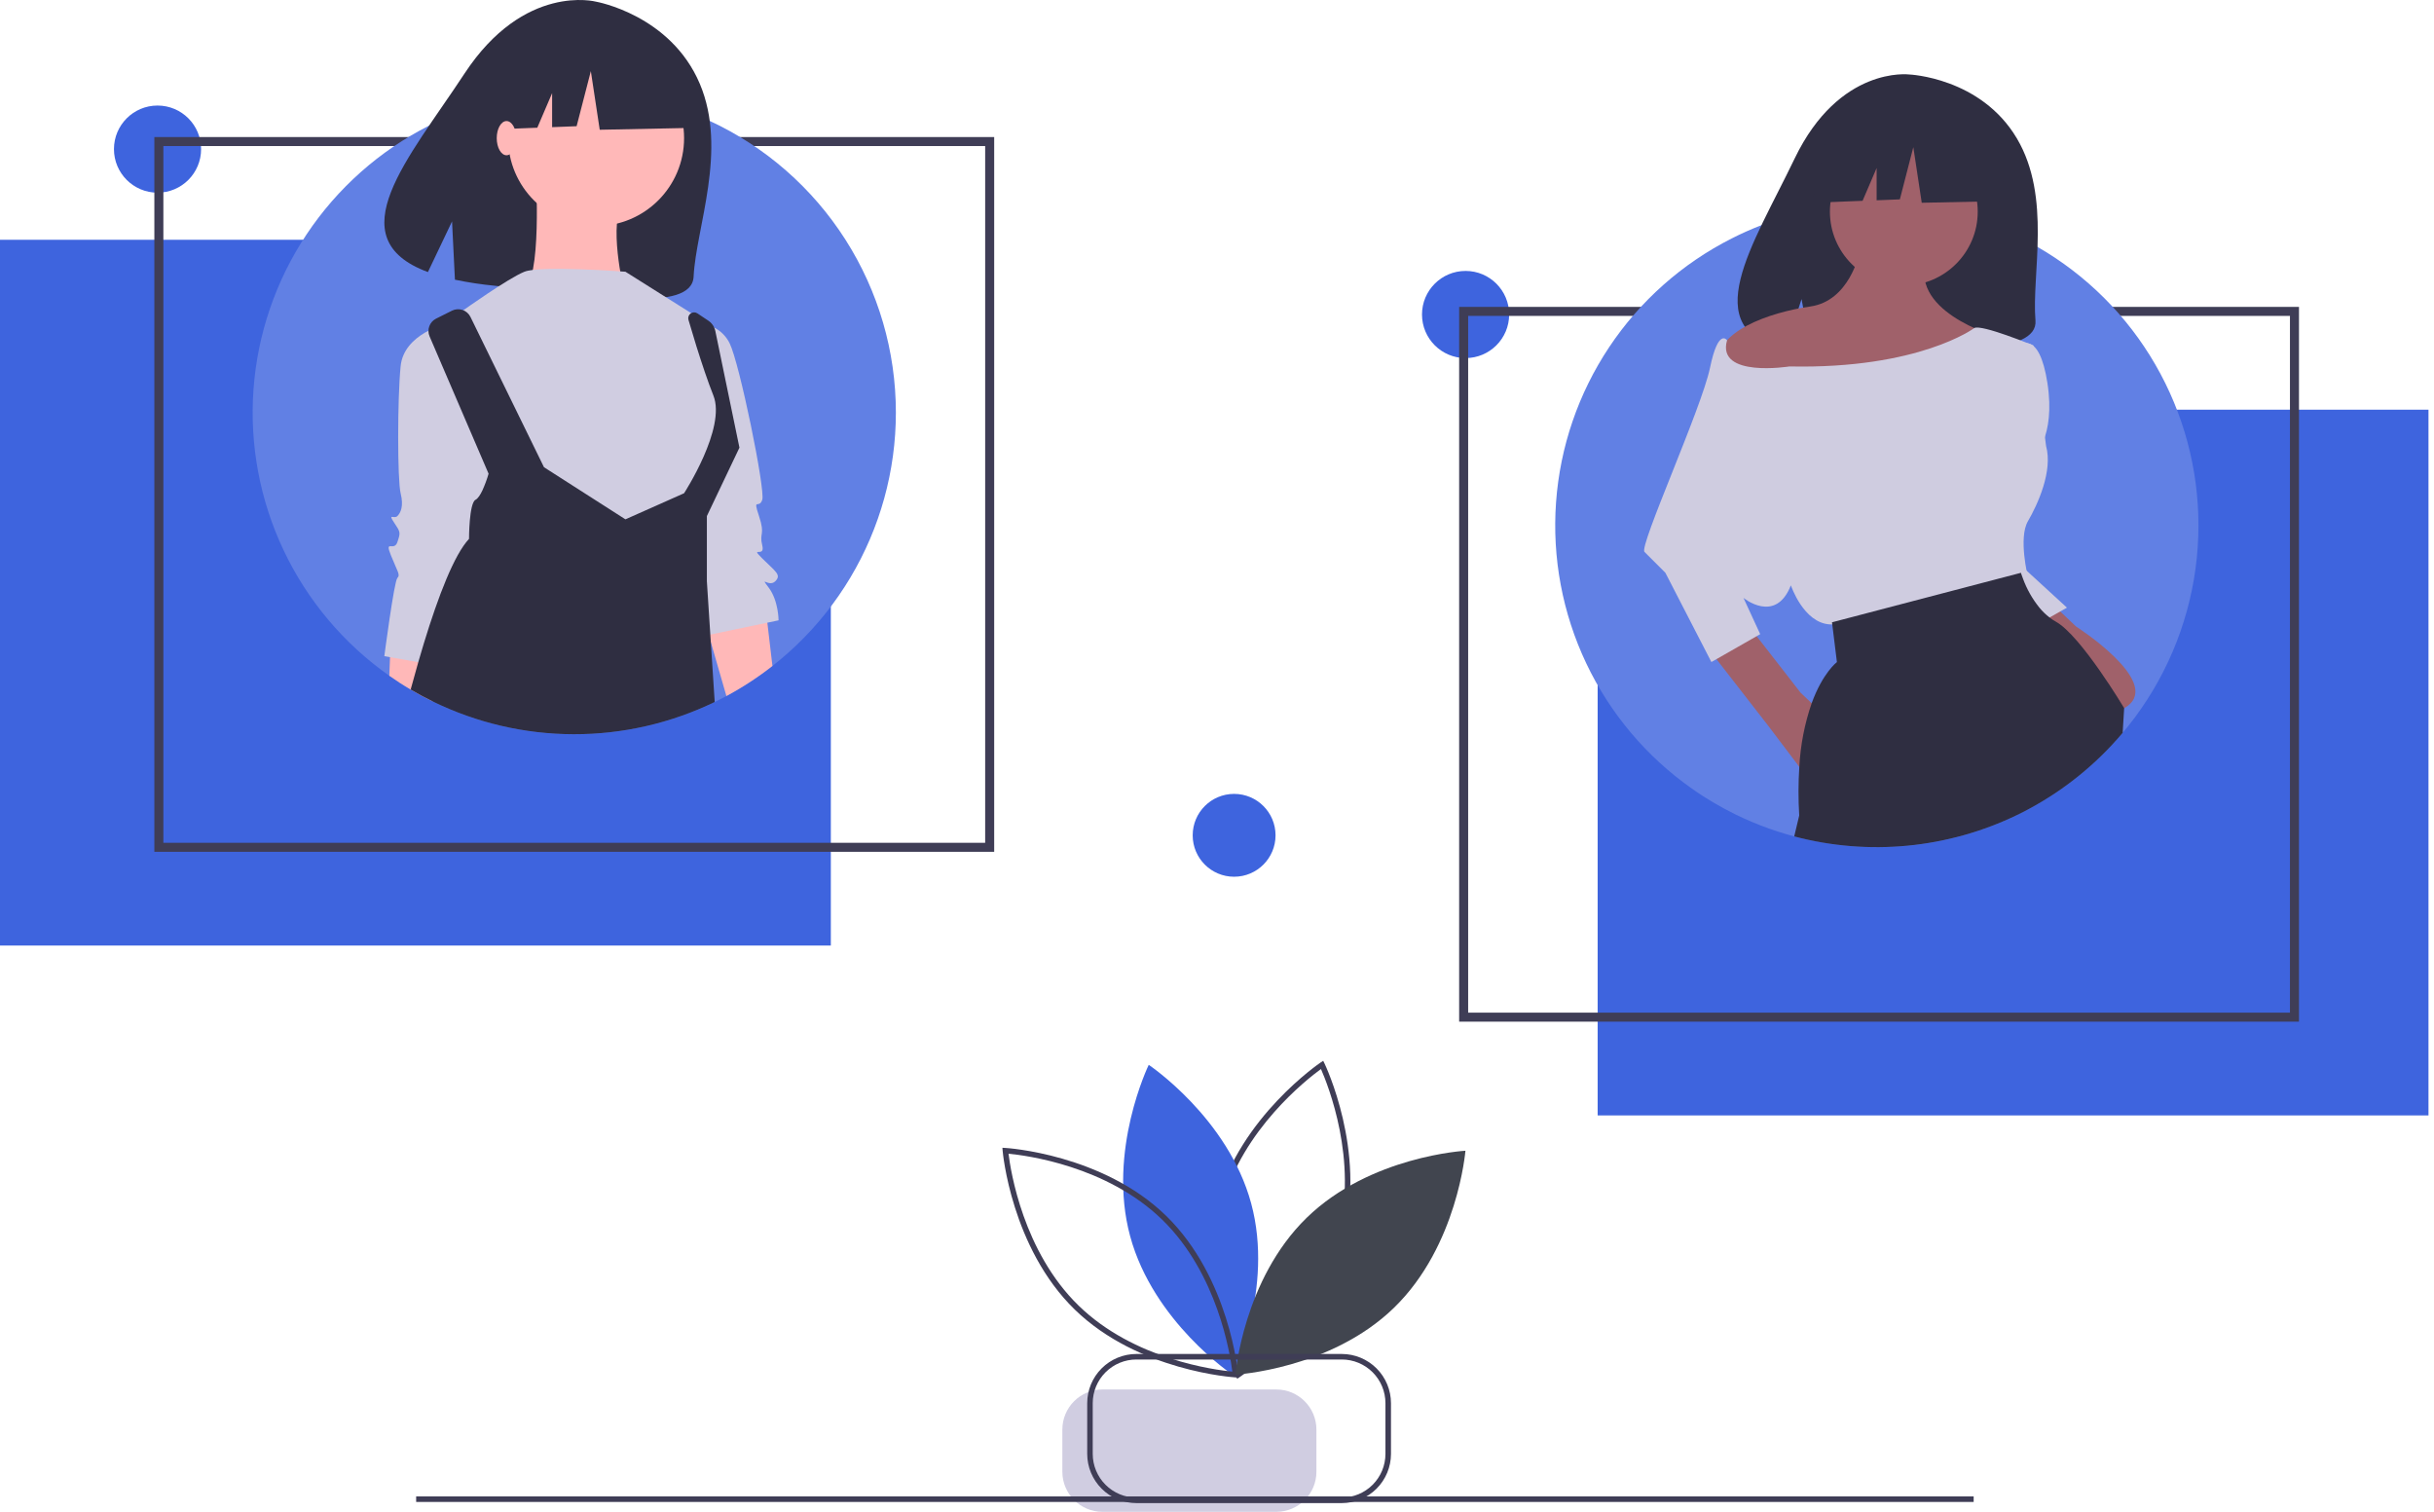 <svg width="161" height="100" viewBox="0 0 161 100" fill="none" xmlns="http://www.w3.org/2000/svg">
<g clip-path="url(#clip0_12448:209283)">
<path d="M84.424 91.909H72.924C71.459 91.909 70.271 93.097 70.271 94.562V97.348C70.271 98.813 71.459 100.001 72.924 100.001H84.424C85.888 100.001 87.076 98.813 87.076 97.348V94.562C87.076 93.097 85.888 91.909 84.424 91.909Z" fill="#D0CDE1"/>
<path d="M130.55 98.982H27.527V99.348H130.55V98.982Z" fill="#3F3D56"/>
<path d="M81.835 91.2L81.743 91.012C81.715 90.954 78.969 85.213 80.5 79.553C82.031 73.892 87.298 70.319 87.351 70.283L87.525 70.167L87.616 70.355C87.644 70.413 90.391 76.154 88.859 81.814C87.328 87.475 82.062 91.048 82.009 91.084L81.835 91.2ZM87.377 70.712C86.455 71.383 82.19 74.705 80.853 79.648C79.515 84.595 81.524 89.612 81.982 90.655C82.904 89.984 87.17 86.662 88.507 81.719C89.845 76.772 87.836 71.755 87.377 70.712Z" fill="#3F3D56"/>
<path d="M74.754 81.767C76.285 87.427 81.53 90.933 81.53 90.933C81.53 90.933 84.292 85.262 82.761 79.602C81.23 73.942 75.985 70.436 75.985 70.436C75.985 70.436 73.223 76.108 74.754 81.767Z" fill="#3E64DE"/>
<path d="M81.918 91.12L81.709 91.109C81.645 91.105 75.293 90.714 71.091 86.623C66.89 82.533 66.327 76.194 66.322 76.13L66.305 75.921L66.514 75.933C66.578 75.936 72.93 76.328 77.132 80.418C81.334 84.509 81.896 90.848 81.901 90.911L81.918 91.12ZM66.71 76.315C66.848 77.447 67.677 82.79 71.346 86.361C75.016 89.933 80.379 90.619 81.513 90.726C81.376 89.594 80.546 84.252 76.877 80.68C73.205 77.105 67.844 76.422 66.71 76.315Z" fill="#3F3D56"/>
<path d="M86.433 80.55C82.231 84.64 81.718 90.927 81.718 90.927C81.718 90.927 88.017 90.584 92.218 86.494C96.42 82.404 96.933 76.117 96.933 76.117C96.933 76.117 90.634 76.46 86.433 80.55Z" fill="#41454F"/>
<path d="M81.632 57.993C83.145 57.993 84.372 56.766 84.372 55.253C84.372 53.739 83.145 52.513 81.632 52.513C80.118 52.513 78.892 53.739 78.892 55.253C78.892 56.766 80.118 57.993 81.632 57.993Z" fill="#3E64DE"/>
<path d="M88.754 99.424H75.168C74.305 99.423 73.478 99.08 72.869 98.47C72.259 97.86 71.916 97.033 71.915 96.171V92.814C71.915 91.951 72.259 91.124 72.868 90.514C73.478 89.904 74.305 89.561 75.168 89.56H88.754C89.617 89.561 90.444 89.904 91.054 90.514C91.664 91.124 92.007 91.951 92.008 92.814V96.171C92.007 97.033 91.664 97.86 91.054 98.47C90.444 99.08 89.617 99.423 88.754 99.424ZM75.168 89.926C74.402 89.926 73.668 90.231 73.127 90.772C72.585 91.314 72.281 92.048 72.28 92.814V96.171C72.281 96.936 72.585 97.671 73.127 98.212C73.668 98.753 74.402 99.058 75.168 99.059H88.754C89.52 99.058 90.254 98.753 90.795 98.212C91.337 97.671 91.641 96.936 91.642 96.171V92.814C91.641 92.048 91.337 91.314 90.796 90.772C90.254 90.231 89.52 89.926 88.754 89.926H75.168Z" fill="#3F3D56"/>
<path d="M54.956 15.861H0V62.544H54.956V15.861Z" fill="#3E64DE"/>
<path d="M10.42 12.745C12.012 12.745 13.302 11.455 13.302 9.863C13.302 8.271 12.012 6.981 10.42 6.981C8.828 6.981 7.538 8.271 7.538 9.863C7.538 11.455 8.828 12.745 10.42 12.745Z" fill="#3E64DE"/>
<path d="M65.762 56.344H10.21V9.065H65.762V56.344ZM10.806 55.748H65.165V9.661H10.806V55.748Z" fill="#3F3D56"/>
<path d="M59.259 27.295C59.258 31.14 58.216 34.914 56.242 38.215C54.268 41.516 51.437 44.22 48.05 46.041C47.795 46.178 47.537 46.31 47.275 46.437C44.368 47.845 41.179 48.574 37.949 48.568C34.718 48.562 31.532 47.822 28.63 46.403C28.13 46.159 27.641 45.895 27.164 45.611C26.68 45.328 26.209 45.022 25.752 44.699C22.747 42.586 20.34 39.731 18.766 36.412C17.191 33.093 16.503 29.422 16.768 25.758C17.034 22.094 18.243 18.561 20.279 15.503C22.315 12.445 25.108 9.966 28.386 8.308C29.68 7.65 31.04 7.129 32.443 6.752C33.062 6.585 33.691 6.446 34.33 6.335C35.538 6.125 36.761 6.02 37.986 6.021C38.238 6.021 38.488 6.025 38.739 6.037C38.922 6.041 39.105 6.049 39.288 6.061C41.203 6.175 43.094 6.55 44.908 7.174C45.063 7.227 45.219 7.282 45.373 7.339C45.908 7.536 46.432 7.755 46.944 7.997C50.624 9.705 53.738 12.428 55.92 15.848C58.102 19.267 59.26 23.239 59.259 27.295Z" fill="#6180E4"/>
<path d="M46.289 5.54C44.353 0.973 39.426 0.111 39.426 0.111C39.426 0.111 34.682 -1.155 30.721 4.872C27.028 10.49 22.266 15.753 28.305 17.996L29.901 14.645L30.092 18.501C30.97 18.684 31.858 18.818 32.751 18.904C39.449 19.585 45.763 20.716 45.88 18.296C46.035 15.078 48.151 9.934 46.289 5.54Z" fill="#2F2E41"/>
<path d="M29.086 42.758L28.929 44.023L28.629 46.402C28.129 46.158 27.64 45.894 27.164 45.61C26.679 45.327 26.208 45.021 25.752 44.698L25.799 43.471L25.852 42.11L28.038 42.549L29.086 42.758Z" fill="#FFB8B8"/>
<path d="M51.094 44.051C50.138 44.8 49.119 45.466 48.049 46.041L47.017 42.466L46.881 41.995L46.542 40.819L46.906 40.762L50.637 40.173L50.757 41.188L51.094 44.051Z" fill="#FFB8B8"/>
<path d="M39.43 14.955C42.644 14.955 45.249 12.35 45.249 9.137C45.249 5.923 42.644 3.318 39.43 3.318C36.217 3.318 33.611 5.923 33.611 9.137C33.611 12.35 36.217 14.955 39.43 14.955Z" fill="#FFB8B8"/>
<path d="M35.443 11.4C35.443 11.4 35.874 18.728 34.581 19.159C33.288 19.59 41.262 19.159 41.262 19.159C41.262 19.159 40.184 14.633 41.262 13.34C42.34 12.047 35.443 11.4 35.443 11.4Z" fill="#FFB8B8"/>
<path d="M41.37 17.974C41.37 17.974 35.767 17.543 34.689 17.974C33.611 18.405 30.594 20.56 30.594 20.56L32.103 34.137L44.387 36.723L46.327 33.922L48.266 29.827L47.404 24.655L47.188 21.637L41.37 17.974Z" fill="#D0CDE1"/>
<path d="M29.517 21.422C29.517 21.422 26.715 22.068 26.5 24.224C26.284 26.379 26.284 31.766 26.5 32.628C26.715 33.49 26.5 33.921 26.284 34.137C26.069 34.352 25.638 33.921 26.069 34.568C26.5 35.215 26.5 35.215 26.284 35.861C26.069 36.508 25.422 35.645 25.853 36.723C26.284 37.801 26.5 38.016 26.284 38.232C26.069 38.447 25.422 43.404 25.422 43.404L29.086 44.05L32.75 31.335L29.517 21.422Z" fill="#D0CDE1"/>
<path d="M46.326 21.422C46.736 21.445 47.131 21.577 47.472 21.804C47.813 22.031 48.087 22.346 48.266 22.715C48.913 24.008 50.637 32.413 50.421 33.059C50.206 33.706 49.775 32.844 50.206 34.137C50.637 35.43 50.206 35.215 50.421 36.077C50.637 36.939 49.559 36.077 50.421 36.939C51.283 37.801 51.714 38.016 51.283 38.447C50.852 38.878 50.206 38.016 50.852 38.878C51.499 39.74 51.499 41.033 51.499 41.033L46.326 42.111L44.818 30.042L46.326 21.422Z" fill="#D0CDE1"/>
<path d="M47.017 42.464L47.275 46.435C44.367 47.843 41.178 48.572 37.948 48.566C34.718 48.56 31.531 47.82 28.629 46.401C28.129 46.157 27.64 45.893 27.164 45.61C27.329 45.001 27.497 44.394 27.668 43.799C27.79 43.376 27.913 42.959 28.038 42.549C29.005 39.383 30.047 36.691 31.024 35.645C31.024 35.645 31.024 33.275 31.456 33.058C31.613 32.978 31.775 32.724 31.913 32.432C32.073 32.076 32.209 31.71 32.318 31.335L31.605 29.676L28.414 22.247C28.323 22.034 28.317 21.795 28.397 21.578C28.476 21.361 28.635 21.182 28.842 21.078L29.899 20.549C30.007 20.495 30.123 20.464 30.243 20.456C30.362 20.448 30.482 20.463 30.595 20.502C30.709 20.54 30.813 20.601 30.903 20.68C30.993 20.759 31.066 20.855 31.119 20.962L35.982 30.904L41.369 34.352L45.147 32.672L45.248 32.627C45.248 32.627 48.051 28.317 47.188 26.162C46.82 25.242 46.414 24.013 46.065 22.904C45.862 22.25 45.681 21.638 45.539 21.157C45.517 21.081 45.519 21 45.544 20.924C45.57 20.849 45.618 20.783 45.682 20.736C45.746 20.689 45.823 20.663 45.902 20.661C45.982 20.659 46.06 20.682 46.126 20.726L46.861 21.216C47.028 21.328 47.159 21.484 47.241 21.667C47.275 21.739 47.3 21.814 47.316 21.892L48.911 29.611L46.757 34.136V38.446L46.906 40.76L46.985 41.971L47.017 42.464Z" fill="#2F2E41"/>
<path d="M45.195 3.881L40.258 1.294L33.439 2.352L32.028 8.583L35.54 8.448L36.521 6.159V8.411L38.141 8.348L39.082 4.704L39.67 8.583L45.43 8.466L45.195 3.881Z" fill="#2F2E41"/>
<path d="M33.504 10.27C33.861 10.27 34.15 9.763 34.15 9.138C34.15 8.513 33.861 8.007 33.504 8.007C33.146 8.007 32.857 8.513 32.857 9.138C32.857 9.763 33.146 10.27 33.504 10.27Z" fill="#FFB8B8"/>
<path d="M96.942 23.685C98.534 23.685 99.825 22.395 99.825 20.803C99.825 19.211 98.534 17.921 96.942 17.921C95.35 17.921 94.06 19.211 94.06 20.803C94.06 22.395 95.35 23.685 96.942 23.685Z" fill="#3E64DE"/>
<path d="M105.679 73.781H160.635V27.099L105.679 27.099V73.781Z" fill="#3E64DE"/>
<path d="M152.069 67.579H96.517V20.3H152.069V67.579ZM97.113 66.983H151.472V20.896H97.113V66.983Z" fill="#3F3D56"/>
<path d="M145.419 34.759C145.418 38.605 144.375 42.378 142.401 45.679C140.428 48.98 137.596 51.684 134.209 53.505C133.955 53.642 133.696 53.776 133.433 53.902C130.527 55.313 127.338 56.044 124.107 56.038C120.876 56.033 117.69 55.291 114.789 53.869C114.288 53.624 113.801 53.359 113.324 53.076C112.838 52.792 112.367 52.488 111.911 52.163C108.906 50.05 106.499 47.195 104.924 43.876C103.35 40.557 102.662 36.887 102.927 33.223C103.192 29.559 104.402 26.026 106.437 22.968C108.473 19.91 111.266 17.432 114.544 15.774C115.182 15.449 115.841 15.156 116.515 14.894C117.199 14.633 117.896 14.407 118.603 14.217C119.22 14.05 119.849 13.911 120.491 13.8C120.675 13.767 120.863 13.737 121.051 13.71C122.076 13.561 123.111 13.487 124.147 13.486C124.397 13.486 124.648 13.489 124.898 13.501C125.08 13.504 125.265 13.513 125.447 13.525C127.264 13.635 129.059 13.978 130.788 14.545C130.884 14.575 130.976 14.605 131.069 14.638C131.224 14.691 131.379 14.748 131.531 14.805C132.068 15.001 132.591 15.22 133.102 15.461C133.675 15.726 134.233 16.017 134.775 16.334C138.012 18.199 140.701 20.884 142.569 24.119C144.438 27.353 145.421 31.023 145.419 34.759Z" fill="#6180E4"/>
<path d="M133.412 9.16C131.018 5.115 126.281 4.926 126.281 4.926C126.281 4.926 121.665 4.336 118.703 10.498C115.943 16.241 112.134 21.786 118.09 23.13L119.166 19.782L119.832 23.38C120.68 23.441 121.531 23.455 122.381 23.423C128.759 23.217 134.833 23.483 134.638 21.195C134.378 18.152 135.716 13.053 133.412 9.16Z" fill="#2F2E41"/>
<path d="M120.996 47.621L119.105 45.822L115.231 40.842L112.42 42.162L116.983 48.036L118.961 50.65L118.966 50.664C118.966 50.664 122.195 54.538 124.408 52.878C126.622 51.218 120.996 47.621 120.996 47.621Z" fill="#A0616A"/>
<path d="M137.321 41.44L135.43 39.642L133.309 41.855L135.286 44.469L135.292 44.484C135.292 44.484 138.52 48.358 140.734 46.697C142.948 45.037 137.321 41.44 137.321 41.44Z" fill="#A0616A"/>
<path d="M133.402 37.151L136.722 40.194L134.601 41.393L131.557 37.704L133.402 37.151Z" fill="#CFCCE0"/>
<path d="M133.586 22.856C133.586 22.856 134.877 21.749 135.431 25.346C135.984 28.943 134.508 30.234 134.508 30.234L133.586 22.856Z" fill="#CFCCE0"/>
<path d="M125.93 18.888C128.63 18.888 130.819 16.699 130.819 14C130.819 11.3 128.63 9.111 125.93 9.111C123.231 9.111 121.042 11.3 121.042 14C121.042 16.699 123.231 18.888 125.93 18.888Z" fill="#A0616A"/>
<path d="M122.979 16.767C122.979 16.767 122.333 19.903 119.751 20.272C117.168 20.641 113.11 21.932 113.663 24.422C114.216 26.913 129.712 26.636 129.712 26.636L132.479 22.393C132.479 22.393 126.76 20.917 127.314 17.597L122.979 16.767Z" fill="#A0616A"/>
<path d="M130.589 21.701C130.589 21.701 126.945 24.422 118.368 24.238C118.368 24.238 113.52 25.019 114.238 22.507C114.238 22.507 113.664 21.655 113.11 24.33C112.557 27.005 108.406 36.136 108.775 36.505L110.159 37.888L113.202 43.791L116.431 41.947L115.324 39.548C115.324 39.548 117.445 41.301 118.46 38.718C118.46 38.718 119.29 41.209 121.042 41.301C122.795 41.393 134.14 38.165 134.14 38.165C134.14 38.165 133.494 35.582 134.14 34.476C134.785 33.369 135.8 31.155 135.339 29.495L134.509 22.854C134.509 22.854 131.05 21.424 130.589 21.701Z" fill="#CFCCE0"/>
<path d="M140.505 46.839V46.848L140.406 48.476C138.677 50.529 136.574 52.236 134.209 53.507C133.956 53.644 133.696 53.778 133.434 53.904C128.844 56.126 123.61 56.631 118.681 55.326L119.012 53.939C118.946 52.868 118.948 51.793 119.018 50.722C119.093 49.289 119.368 47.873 119.835 46.517C120.571 44.495 121.505 43.794 121.505 43.794L121.198 41.304L121.18 41.163L132.059 38.312L133.678 37.889C133.678 37.889 133.717 38.032 133.807 38.262C134.063 38.963 134.432 39.617 134.901 40.197C135.1 40.438 135.325 40.656 135.572 40.847C135.702 40.949 135.84 41.039 135.984 41.119C137.645 42.04 140.505 46.839 140.505 46.839Z" fill="#2F2E41"/>
<path d="M132.354 8.954L127.674 6.503L121.211 7.506L119.874 13.412L123.202 13.283L124.132 11.114V13.248L125.668 13.188L126.559 9.734L127.116 13.412L132.577 13.3L132.354 8.954Z" fill="#2F2E41"/>
</g>
<defs>
<clipPath id="clip0_12448:209283">
<rect width="160.635" height="100" fill="white"/>
</clipPath>
</defs>
</svg>
